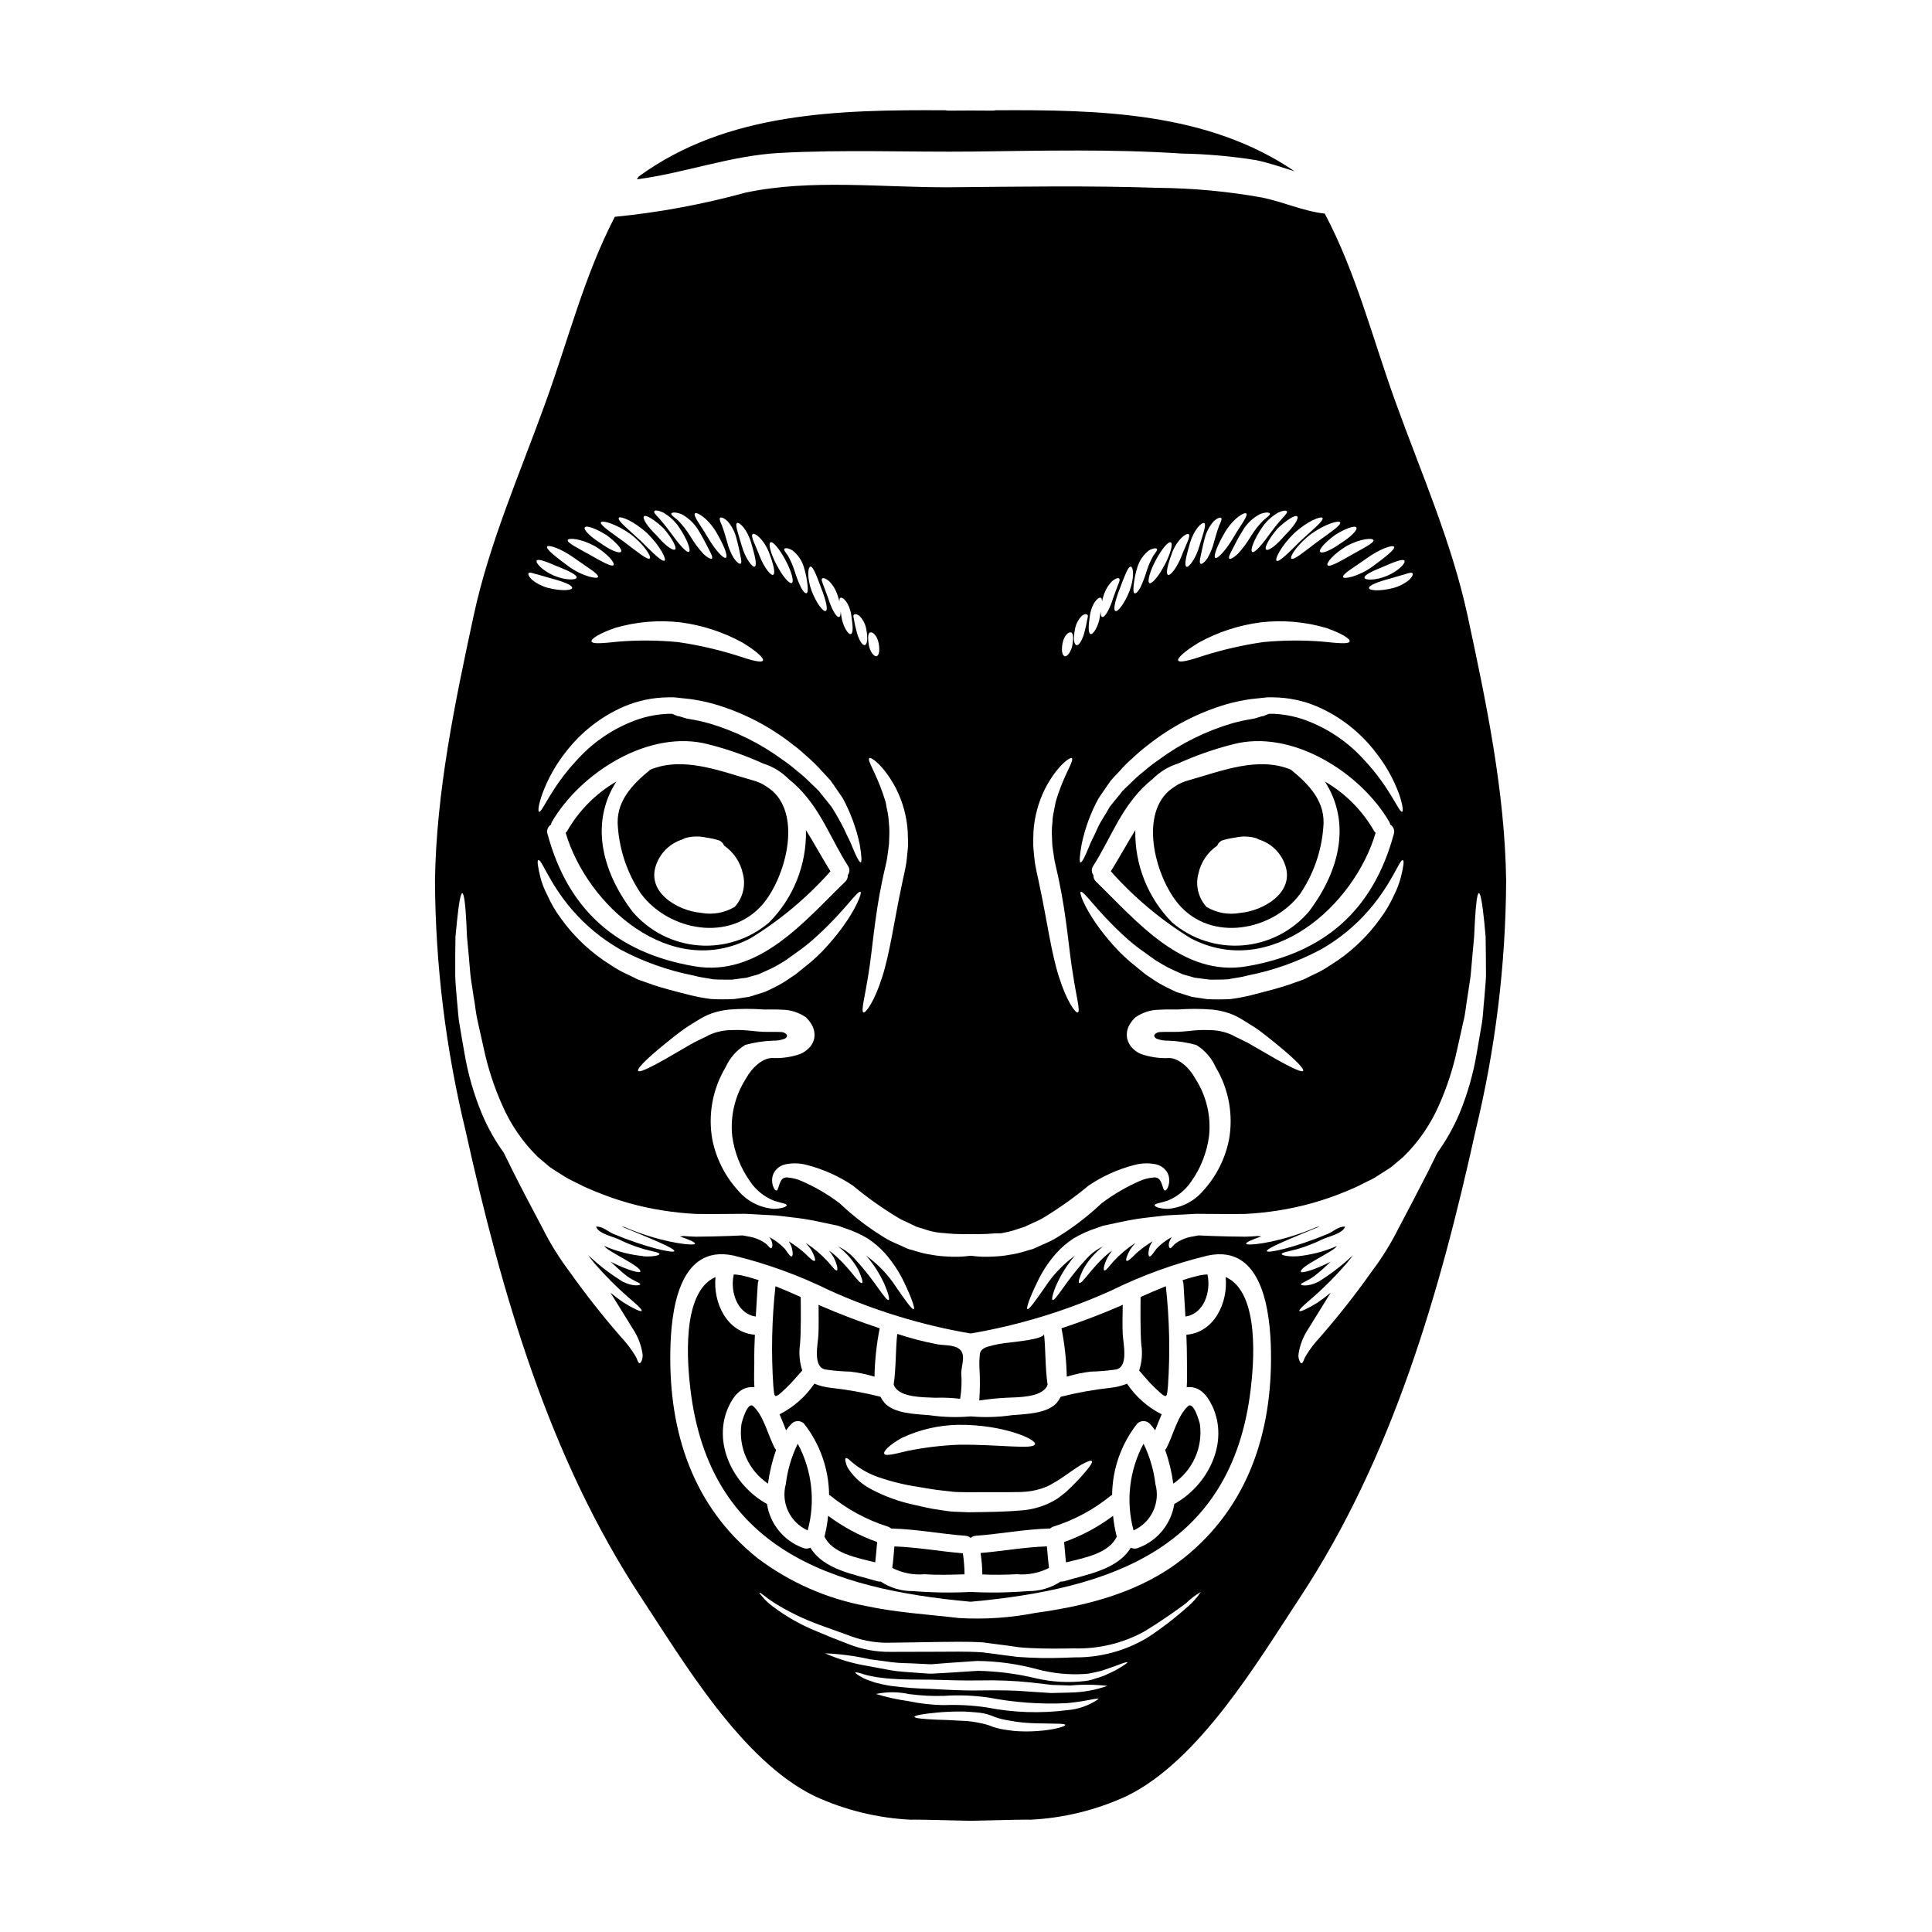 <?xml version="1.0" encoding="UTF-8"?>
<!-- Uploaded to: ICON Repo, www.iconrepo.com, Generator: ICON Repo Mixer Tools -->
<svg fill="#000000" width="800px" height="800px" version="1.1" viewBox="144 144 512 512" xmlns="http://www.w3.org/2000/svg">
 <g>
  <path d="m433.14 507.49c2.215-0.051 4.422-0.238 6.613-0.562 3.387-0.691 1.914-6.832 1.785-9.309-0.125-2.477-0.031-5.266 0-7.836-0.188 0.094-0.395 0.156-0.531 0.25-5.297 2.285-10.469 4.258-15.703 5.984v-0.004c0.836 4.227 1.309 8.516 1.41 12.82 2.098-0.648 4.246-1.098 6.426-1.344z"/>
  <path d="m448.88 510.62c0.789 0.816 1.633 1.598 2.477 2.383 2.008 1.785 1.883 1.004 2.164-1.66v-0.004c0.598-8.824 0.406-17.688-0.562-26.48-2.258 0.91-4.516 1.879-6.691 2.852-0.031 2.445-0.094 9.121 0.184 12.594h0.004c0.355 2.309 0.164 4.672-0.566 6.894 0.988 1.133 1.961 2.297 2.992 3.422z"/>
  <path d="m410.62 514.42c2.977-0.156 8.992 0 10.781-2.918 0.086-0.191 0.16-0.391 0.219-0.594-0.66-4.453-0.473-8.902-0.941-13.383 0 1.41-8.09 2.098-9.027 2.254v0.004c-1.996 0.176-3.977 0.543-5.902 1.098-1.25 0.395-1.816 0.973-2.035 1.723-0.16 1.238-0.215 2.484-0.156 3.727 0.176 2.938 0.164 5.879-0.035 8.809 2.356-0.355 4.723-0.598 7.098-0.719z"/>
  <path d="m391.87 514.42c2.195-0.078 4.398 0.016 6.582 0.281 0.375-2.301 0.469-4.637 0.281-6.957 0.152-2.289 1.348-5.047-0.719-6.394-1.633-1.066-4.203-0.75-6.051-1.18-3.445-0.68-6.848-1.57-10.188-2.668-0.473 4.481-0.285 8.961-0.941 13.414h0.004c0.07 0.203 0.152 0.402 0.25 0.594 1.75 2.91 7.769 2.754 10.781 2.91z"/>
  <path d="m362.71 506.93c2.18 0.324 4.379 0.516 6.582 0.562 2.191 0.25 4.352 0.699 6.461 1.344 0.074-4.305 0.535-8.594 1.375-12.82-5.203-1.723-10.406-3.695-15.699-5.984-0.156-0.094-0.348-0.156-0.504-0.25 0.031 2.57 0.062 5.387-0.031 7.836-0.094 2.449-1.598 8.617 1.816 9.312z"/>
  <path d="m452.77 528.21c1.027 2.906 1.75 5.91 2.16 8.965 2.527-1.711 4.527-4.09 5.773-6.879 1.246-2.785 1.691-5.863 1.281-8.887-0.219-0.969-1.691-6.047-3.148-4.762-2.754 2.477-3.984 7.805-5.676 11.062-0.094 0.191-0.227 0.363-0.391 0.5z"/>
  <path d="m495.11 351.12c6.738 10.434 4.356 23.098-4.231 34.445-4.422 5.199-10.73 8.426-17.535 8.965-6.801 0.543-13.543-1.645-18.73-6.082-6.422-6.492-9.938-15.316-9.746-24.449-2.098 3.387-4.106 7.055-6.488 10.91h0.004c6.148 6.914 13.277 12.891 21.156 17.738 21.156 11.09 43.297-8.559 49.02-27.945-0.148-0.133-0.277-0.277-0.395-0.441-3.109-5.461-7.613-9.996-13.055-13.141z"/>
  <path d="m313.95 380.96c7.363 9.719 23.508 12.852 32.219 2.633 5.828-6.894 10.371-22.91 2.57-29.961-0.668-0.547-1.371-1.051-2.102-1.508-0.938-0.562-1.949-0.992-3.004-1.285-8.965-2.539-18.5-6.453-27.27-2.887-4.824 3.938-9.402 8.59-8.59 15.547v0.004c0.512 6.254 2.641 12.27 6.176 17.457zm4.012-7.988v-0.004c1.16-3.094 3.68-5.488 6.832-6.488 0.219-0.09 0.438-0.246 0.688-0.344 1.867-0.551 3.844-0.605 5.734-0.156 1.086 0.137 2.156 0.367 3.203 0.688 0.68 0.223 1.219 0.742 1.473 1.414 2.551 1.766 4.336 4.441 4.981 7.477 0.805 3.102-0.008 6.402-2.16 8.773-2.699 1.598-5.887 2.16-8.965 1.574-6.082-0.527-14.672-5.414-11.785-12.938z"/>
  <path d="m311.6 385.57c-8.59-11.348-10.969-24.008-4.262-34.445h-0.004c-5.426 3.152-9.926 7.684-13.039 13.129-0.109 0.168-0.242 0.316-0.395 0.441 5.766 19.402 27.895 39.051 49.02 27.945 7.887-4.84 15.016-10.816 21.156-17.738-2.387-3.856-4.356-7.527-6.492-10.91h0.004c0.207 9.137-3.309 17.965-9.746 24.449-5.184 4.441-11.918 6.633-18.719 6.094-6.801-0.539-13.109-3.766-17.523-8.965z"/>
  <path d="m350.59 518.81c0.656 1.473 1.219 2.945 1.723 4.231 0.434-0.613 0.918-1.188 1.441-1.727 0.434-0.445 1.031-0.703 1.656-0.707 0.621-0.008 1.223 0.238 1.668 0.676 4.242 5.402 6.578 12.059 6.641 18.93 0.113 0.027 0.219 0.07 0.316 0.125 4.477 3.652 9.602 6.426 15.105 8.18 0.387 0.105 0.738 0.301 1.035 0.566 6.613 0.125 13.098 1.441 19.711 1.91 0.5 0.043 0.973 0.242 1.352 0.566 0.375-0.332 0.848-0.531 1.348-0.566 6.582-0.469 13.07-1.781 19.715-1.91 0.277-0.273 0.625-0.469 1.004-0.566 5.508-1.746 10.633-4.523 15.105-8.18 0.102-0.047 0.203-0.09 0.312-0.125 0.062-6.871 2.398-13.527 6.644-18.93 0.449-0.441 1.055-0.688 1.684-0.68 0.633 0.004 1.23 0.262 1.672 0.711 0.504 0.547 0.973 1.125 1.41 1.727 0.5-1.285 1.066-2.754 1.723-4.231-3.711-1.871-6.875-4.668-9.184-8.121-1.41 0.578-2.902 0.945-4.418 1.098-4.426 0.488-8.812 1.277-13.133 2.363-0.293 0.555-0.641 1.082-1.035 1.574-2.57 2.949-8.367 3.012-11.941 3.32-3.609 0.527-7.269 0.633-10.906 0.316-3.644 0.316-7.316 0.211-10.938-0.316-3.574-0.312-9.371-0.375-11.941-3.32-0.398-0.492-0.742-1.02-1.035-1.574-4.32-1.086-8.707-1.875-13.137-2.363-1.508-0.152-2.984-0.52-4.383-1.098-2.332 3.445-5.504 6.242-9.215 8.121zm32.438 6.234c4.664-2.184 9.738-3.359 14.891-3.449 11.941-0.125 20.777 3.856 20.371 5.117-0.395 1.535-9.402 0.031-20.219 0.156-4.551 0.184-9.078 0.73-13.539 1.629-3.508 0.848-5.902 1.473-6.203 0.75-0.285-0.598 1.344-2.356 4.699-4.203zm-14.887 5.391c0.156-0.094 0.438 0.031 0.848 0.344 0.488 0.465 1 0.906 1.535 1.316 1.883 1.445 3.992 2.578 6.238 3.356 3.453 1.195 7.012 2.066 10.625 2.602 2.008 0.312 4.387 0.789 6.488 0.973 1.18 0.094 2.387 0.312 3.543 0.375 1.098 0 2.227 0.031 3.387 0.062 4.766-0.062 9.719 0.031 13.777-0.062l-0.004-0.004c1.797-0.043 3.582-0.336 5.297-0.875 0.738-0.242 1.457-0.523 2.16-0.848 0.789-0.438 1.535-0.879 2.223-1.281 2.481-1.598 4.609-3.227 6.238-4.199 1.66-0.91 2.633-1.285 2.856-0.973 0.219 0.316-0.348 1.18-1.504 2.57-1.699 2.039-3.539 3.953-5.508 5.734-0.656 0.5-1.348 1.035-2.039 1.574-0.898 0.574-1.84 1.078-2.82 1.504-2.09 0.902-4.312 1.465-6.582 1.66-4.516 0.395-9.027 0.441-14.199 0.504-1.316-0.062-2.633-0.094-3.938-0.156-1.305-0.062-2.414-0.285-3.574-0.438-2.57-0.348-4.606-0.848-6.801-1.352-3.891-0.812-7.656-2.152-11.184-3.988-2.512-1.238-4.66-3.098-6.246-5.402-0.438-0.629-0.738-1.344-0.879-2.098-0.125-0.492-0.094-0.805 0.062-0.898z"/>
  <path d="m401.96 184.16c18.367-0.219 36.824-0.688 55.195 0.531 6.562 0.121 13.105 0.695 19.586 1.723 3.512 0.719 6.926 1.914 10.344 2.981-23.07-15.719-51.785-16.332-79.219-16.172-0.266 0.062-0.539 0.094-0.816 0.094-1.945 0-3.891-0.031-5.828-0.031-1.941 0-3.938 0.031-5.828 0.031-0.285 0-0.57-0.031-0.848-0.094-28.242-0.156-57.828 0.438-81.27 17.551-0.156 0.25-0.316 0.5-0.504 0.75 12.695-1.66 24.887-6.297 37.785-6.992 17.105-0.934 34.281-0.184 51.402-0.371z"/>
  <path d="m458.15 492.89c4.891-0.656 6.863-6.613 5.832-11.16-0.629 0.062-1.18 0.094-1.883 0.219l0.004 0.004c-1.598 0.359-3.172 0.801-4.723 1.32 0.133 0.297 0.219 0.613 0.25 0.938 0.18 2.879 0.367 5.797 0.52 8.68z"/>
  <path d="m488.5 380.96c3.531-5.188 5.656-11.203 6.172-17.457 0.816-6.957-3.727-11.594-8.59-15.547-8.742-3.57-18.301 0.348-27.266 2.887v-0.004c-1.055 0.297-2.066 0.727-3.008 1.285-0.73 0.457-1.434 0.961-2.098 1.508-7.805 7.051-3.258 23.066 2.602 29.961 8.676 10.219 24.852 7.086 32.188-2.633zm-26.926-5.387v-0.004c0.648-3.043 2.445-5.723 5.016-7.477 0.238-0.668 0.77-1.191 1.441-1.414 1.047-0.316 2.113-0.547 3.195-0.688 1.895-0.449 3.871-0.395 5.738 0.156 0.25 0.094 0.473 0.25 0.688 0.344 3.16 0.988 5.684 3.387 6.832 6.488 2.887 7.523-5.703 12.41-11.785 12.945-3.078 0.586-6.266 0.023-8.961-1.574-2.156-2.371-2.973-5.676-2.164-8.781z"/>
  <path d="m343.6 516.64c-1.441-1.281-2.918 3.793-3.106 4.762v0.004c-0.422 3.019 0.012 6.102 1.254 8.887 1.242 2.789 3.242 5.172 5.769 6.879 0.414-3.055 1.141-6.059 2.164-8.965-0.164-0.137-0.297-0.309-0.395-0.5-1.707-3.258-2.926-8.59-5.688-11.066z"/>
  <path d="m344.29 492.89c0.156-2.883 0.348-5.797 0.531-8.684v0.004c0.031-0.324 0.117-0.641 0.25-0.938-1.551-0.52-3.125-0.961-4.723-1.32-0.66-0.125-1.254-0.156-1.883-0.219-1.051 4.543 0.918 10.496 5.824 11.156z"/>
  <path d="m352.25 537.3c-1.348 4.961 1.109 10.164 5.797 12.27 2.098-7.711 1.152-15.934-2.633-22.973-1.648 3.363-2.719 6.984-3.164 10.703z"/>
  <path d="m351.09 513c0.848-0.789 1.691-1.574 2.477-2.383 1.035-1.125 2.008-2.285 3.039-3.418v0.004c-0.723-2.223-0.93-4.582-0.598-6.894 0.316-3.481 0.219-10.156 0.188-12.594-2.164-0.973-4.453-1.941-6.691-2.852h0.004c-0.969 8.793-1.16 17.656-0.566 26.48 0.281 2.66 0.141 3.445 2.148 1.656z"/>
  <path d="m468.81 482.42c0.688 6.922-3.102 14.73-10.406 15.293 0.094 2.481 0.156 4.957 0.156 7.43-0.031 1.598 0.125 4.074-0.062 6.488 3.352-0.395 5.391 2.07 6.769 4.984 4.578 9.688-1.18 21.062-10.059 25.949h-0.004c-0.41 2.609-1.508 5.062-3.184 7.106-1.676 2.047-3.863 3.606-6.344 4.523-0.641 0.289-1.375 0.277-2.004-0.031-3.543 5.828-11.566 7.051-17.738 8.898-0.273 0.082-0.562 0.105-0.848 0.062-2.555 1.688-5.559 2.574-8.617 2.539-5.07 0.406-10.156 0.477-15.234 0.223-5.086 0.258-10.188 0.184-15.266-0.223-3.051 0.035-6.043-0.848-8.586-2.539-0.285 0.043-0.574 0.023-0.848-0.062-6.176-1.852-14.23-3.07-17.77-8.898-0.633 0.309-1.367 0.32-2.008 0.031-2.481-0.914-4.668-2.473-6.34-4.519-1.672-2.043-2.766-4.5-3.164-7.109-8.898-4.887-14.664-16.262-10.094-25.949 1.383-2.914 3.449-5.359 6.769-4.984-0.184-2.414-0.031-4.887-0.031-6.488-0.031-2.477 0.031-4.953 0.156-7.43-7.332-0.562-11.129-8.367-10.434-15.293-9.25 4.074-7.398 23.473-6.648 29.773 5.047 42.219 37.082 52.906 74.254 56.285 37.141-3.387 69.172-14.074 74.219-56.285 0.758-6.312 2.609-25.699-6.637-29.773z"/>
  <path d="m444.4 549.57c4.707-2.094 7.172-7.316 5.797-12.285-0.445-3.715-1.508-7.328-3.148-10.688-3.777 7.039-4.727 15.258-2.648 22.973z"/>
  <path d="m426 552.66c0.188 1.781 0.285 3.602 0.504 5.387 4.793-1.18 11.438-2.363 13.477-6.894-0.031-0.062-0.094-0.125-0.094-0.184-0.43-1.73-0.734-3.492-0.91-5.266-3.945 2.965-8.324 5.309-12.977 6.957z"/>
  <path d="m404.33 561.24c3.027 0.133 6.062 0.113 9.09-0.059 2.961 0.262 5.938-0.312 8.586-1.668-0.25-1.879-0.395-3.789-0.562-5.703-5.902 0.188-11.691 1.254-17.582 1.754v0.004c0.297 1.875 0.453 3.769 0.469 5.672z"/>
  <path d="m362.56 550.96c0 0.059-0.062 0.121-0.094 0.184 2.039 4.516 8.684 5.707 13.48 6.894 0.215-1.785 0.344-3.606 0.5-5.387-4.656-1.652-9.035-4-12.988-6.957-0.168 1.773-0.469 3.535-0.898 5.266z"/>
  <path d="m532.94 307.24c-4.199-19.523-12.285-37.828-19.055-56.539-6.144-16.988-10.438-34.285-18.805-50.086-5.859-0.688-10.812-3.07-16.613-4.262v-0.004c-9.055-1.621-18.227-2.481-27.426-2.566-18.43-0.629-36.828-0.316-55.258-0.156-17.645 0.125-36.918-2.289-54.285 1.441-11.32 3.106-22.883 5.246-34.57 6.391-8.086 15.578-12.316 32.566-18.367 49.238-6.738 18.711-14.859 37-19.059 56.539-4.953 23.008-9.871 46.516-10.234 70.148l0.004 0.004c0.117 22.348 2.844 44.602 8.121 66.316 9.527 42.969 22.066 86.539 46.48 123.59 11.316 17.176 26.703 43.254 45.918 52.656 8.098 3.75 16.848 5.891 25.762 6.301 0.125 0 0.285-0.031 0.441-0.031 5.047 0.031 10.125 0.215 15.23 0.312 5.078-0.094 10.188-0.281 15.23-0.312 0.152 0 0.281 0.031 0.438 0.031 8.906-0.414 17.645-2.555 25.734-6.301 19.211-9.402 34.602-35.48 45.918-52.656 24.402-37.047 37-80.613 46.48-123.59 5.277-21.715 8-43.969 8.117-66.316-0.332-23.633-5.25-47.141-10.203-70.148zm-14.605-11.312c0.219 0.312-0.094 1.004-0.969 1.82-1.242 0.98-2.672 1.695-4.203 2.098-3.445 0.879-6.234 0.688-6.359 0.031-0.188-0.75 2.539-1.754 5.672-2.57 1.477-0.438 2.82-0.848 3.856-1.125 1.035-0.348 1.816-0.566 2.004-0.254zm-67.855 123.33c1.004 0.387 2.074 0.566 3.148 0.531 2.492 0.086 4.965 0.465 7.367 1.129 2.258 1.371 4.047 3.391 5.133 5.797l0.094 0.188v0.004c3.418 5.734 4.656 12.516 3.481 19.09-1.016 5.117-3.426 9.855-6.961 13.691-2.356 2.719-5.691 4.398-9.277 4.672-2.363-0.031-3.449-0.625-3.481-0.941 0-0.438 1.352-0.594 3.32-1.18h0.004c2.598-1.031 4.828-2.824 6.394-5.141 2.512-3.551 4.125-7.656 4.699-11.969 0.578-5.305-0.672-10.645-3.543-15.141l-0.125-0.215c-1.535-2.789-4.574-5.738-7.555-5.359l0.004-0.004c-2.293 0.039-4.574-0.324-6.738-1.066-0.121-0.043-0.234-0.098-0.344-0.152l-0.316-0.156-0.062-0.031-0.312-0.188c-0.125-0.094-0.156-0.094-0.348-0.219-0.219-0.188-0.441-0.344-0.656-0.531l0.004-0.008c-0.891-0.785-1.5-1.844-1.727-3.008-0.184-1.141 0.016-2.309 0.562-3.324 0.375-0.691 0.848-1.328 1.41-1.879l0.094-0.125 0.125-0.094c1.863-1.316 4.086-2.027 6.367-2.039 1.816-0.125 3.481-0.031 4.887-0.062 3.059-0.223 6.129-0.215 9.184 0.031 1.547 0.164 3.074 0.5 4.547 1.004 1.355 0.5 2.644 1.152 3.852 1.945 1.066 0.656 2.07 1.281 3.039 1.91 0.969 0.625 1.883 1.383 2.754 2.039 6.738 5.297 10.234 8.684 9.84 9.34-0.395 0.656-5.016-1.785-12.004-5.902-0.879-0.5-1.785-1.035-2.727-1.574-1.035-0.504-2.102-1.035-3.227-1.574v-0.004c-0.977-0.555-2.019-0.977-3.106-1.258-1.125-0.301-2.281-0.469-3.445-0.496-1.328-0.059-2.656-0.039-3.984 0.062-1.41 0.094-2.723 0.312-4.543 0.395-1.66 0.062-3.352-0.031-4.984 0.062-0.941 0.059-2.191 0.965-0.844 1.75zm36.293-14.73c-3.668 1.348-7.117 2.129-10.938 3.148-1.93 0.484-3.887 0.852-5.859 1.102-2.035 0.105-4.078 0.105-6.113 0-0.879-0.125-1.754-0.285-2.633-0.395l-1.32-0.188-1.41-0.438c-0.941-0.285-1.883-0.598-2.789-0.879-0.848-0.395-1.66-0.789-2.445-1.18h0.004c-1.547-0.754-3.023-1.633-4.422-2.633l-1.094-0.719-0.91-0.719c-0.594-0.469-1.18-0.941-1.723-1.41v-0.004c-2.219-1.738-4.277-3.676-6.152-5.781-6.926-7.769-9.055-13.82-8.59-14.07 0.789-0.469 4.106 4.856 11.191 11.379 1.922 1.812 3.988 3.469 6.176 4.949 0.594 0.438 1.18 0.879 1.82 1.316l0.941 0.656 0.875 0.504h-0.004c1.273 0.797 2.606 1.5 3.984 2.098 0.688 0.316 1.379 0.629 2.098 0.941 0.688 0.188 1.414 0.395 2.102 0.598l1.066 0.312 1.316 0.156c0.879 0.125 1.754 0.25 2.664 0.348 1.379-0.031 3.148 0.031 4.824-0.094 1.691-0.348 3.352-0.473 5.203-1.004 6.773-1.324 13.312-3.648 19.402-6.898 4.867-2.754 9.219-6.336 12.859-10.586 6.176-7.18 8.055-13.48 8.898-13.07 0.348 0.125 0.156 1.691-0.531 4.422v-0.004c-0.43 1.695-1.051 3.336-1.852 4.887-0.969 2.148-2.168 4.188-3.574 6.082-3.551 4.996-8.07 9.227-13.285 12.441-1.461 1.004-3.012 1.867-4.637 2.57-0.816 0.395-1.633 0.816-2.477 1.223-0.879 0.309-1.758 0.625-2.664 0.938zm-17.617-73.938c2.062-0.574 4.156-1.012 6.273-1.316 0.973-0.09 1.945-0.215 2.918-0.312l1.441-0.156c0.789-0.031 1.129 0 1.691 0h-0.004c4 0.043 7.949 0.875 11.629 2.445 6.043 2.633 11.32 6.754 15.352 11.973 2.699 3.387 4.836 7.188 6.332 11.254 1 2.914 1.094 4.512 0.816 4.637-0.848 0.348-3.012-6.144-10-13.633l-0.004-0.004c-3.949-4.414-8.844-7.875-14.324-10.125-3.109-1.305-6.43-2.047-9.801-2.191h-1.18l-1.441 0.594c-0.941 0.094-1.914 0.625-2.918 0.75l0.004 0.004c-1.828 0.289-3.637 0.684-5.422 1.18-6.988 2.062-13.566 5.328-19.43 9.652-1.367 0.945-2.68 1.961-3.938 3.043-1.223 0.957-2.383 1.996-3.477 3.102-0.535 0.504-1.066 1.035-1.602 1.535l-0.375 0.395s-0.094 0.094-0.125 0.094l-0.156 0.156-0.656 0.879c-0.941 1.094-1.82 2.191-2.633 3.227-1.18 2.16-2.508 3.918-3.32 5.828-0.816 1.914-1.723 3.418-2.223 4.824-1.098 2.695-1.852 4.199-2.227 4.106-0.379-0.094-0.246-1.754 0.285-4.723h-0.008c0.887-4.297 2.41-8.438 4.519-12.285 0.75-1.094 1.535-2.223 2.363-3.445l0.625-0.879 0.156-0.25c0.09-0.129 0.195-0.246 0.312-0.348l0.375-0.438c0.531-0.566 1.066-1.129 1.629-1.723 1.094-1.266 2.277-2.449 3.543-3.543 1.273-1.211 2.613-2.352 4.012-3.418 6.223-4.953 13.352-8.652 20.984-10.887zm-12.91-11.531c-0.348-0.598 1.66-2.481 5.453-4.766 5.09-2.801 10.664-4.621 16.426-5.363 5.812-0.672 11.703-0.168 17.316 1.477 4.137 1.441 6.394 2.883 6.238 3.57-0.188 0.754-2.945 0.504-7.117 0.062h0.004c-5.269-0.422-10.566-0.379-15.828 0.125-5.277 0.766-10.484 1.953-15.574 3.543-3.91 1.32-6.543 1.992-6.918 1.352zm57.137 45.945c-5.453 20.184-18.398 31.562-38.965 35.074-17.02 2.914-29.145-11.941-39.93-22.41l-0.004-0.004c-0.492-0.441-0.758-1.09-0.719-1.754-0.543-0.707-0.566-1.68-0.062-2.414 4.609-7.238 6.926-14.355 13.039-20.621 0.848-0.859 1.746-1.668 2.695-2.414 1.902-1.91 4.234-3.328 6.801-4.137 4.641-2.102 9.453-3.789 14.387-5.047 15.797-4.231 34.066 7.586 41.594 20.594 0.098 0.207 0.172 0.43 0.215 0.656 0.844 0.512 1.234 1.531 0.949 2.477zm2.82-72.398c0.316 0.594-1.352 2.57-4.578 3.981-3.102 1.285-5.902 1.223-6.019 0.531-0.121-0.75 2.195-1.816 4.988-2.945 2.664-1.16 5.234-2.227 5.613-1.566zm-2.754-3.699c0.395 0.625-2.477 2.856-5.859 5.328-3.668 2.602-7.523 3.32-7.648 2.695-0.219-0.816 2.664-2.418 6.144-4.891 3.633-2.644 7.019-3.731 7.359-3.133zm-5.484-1.785c0.312 0.719-2.695 2.164-5.738 3.891-3.195 1.848-5.902 3.352-6.391 2.785-0.488-0.566 1.629-3.07 5.078-5.117 3.695-2 6.797-2.156 7.051-1.562zm-4.516-3.32c0.395 0.625-1.473 2.508-4.199 4.199-2.508 1.82-4.922 2.82-5.391 2.258-0.473-0.562 1.32-2.57 3.984-4.516 2.719-1.695 5.227-2.574 5.606-1.945zm-4.293-1.379c0.395 0.688-2.754 2.785-6.144 5.234-3.449 2.602-6.172 4.887-6.801 4.383-0.5-0.438 1.508-3.695 5.234-6.519 3.856-2.758 7.352-3.668 7.711-3.102zm-4.691-1.164c0.5 0.625-2.57 3.102-5.738 6.019-3.148 3.148-5.766 5.797-6.422 5.328-0.531-0.395 1.18-3.891 4.609-7.242 3.652-3.356 7.133-4.629 7.551-4.106zm-6.691-0.395c0.535 0.531-1 2.816-3.387 5.141-2.066 2.445-4.199 4.074-4.824 3.664s0.688-2.883 2.949-5.547c2.414-2.328 4.766-3.781 5.266-3.269zm-5.016-1.035c1.254-0.562 2.102-0.625 2.289-0.316 0.188 0.312-0.395 0.973-1.254 1.883-0.789 0.879-1.852 2.129-2.977 3.668-2.195 3.07-4.328 5.641-4.984 5.203-0.566-0.395 0.469-3.418 2.852-6.801h0.004c1.086-1.488 2.473-2.734 4.074-3.648zm-4.793 0.395c1.473-0.562 2.445-0.438 2.57-0.152 0.188 0.375-0.688 0.938-1.754 1.848v-0.004c-1.223 1.246-2.305 2.625-3.227 4.109-0.996 1.688-2.16 3.273-3.481 4.723-1.18 1.098-2.07 1.535-2.316 1.281-0.25-0.312 0.156-1.156 0.816-2.414 0.656-1.254 1.535-3.07 2.789-5.047v0.004c1.086-1.859 2.684-3.371 4.606-4.348zm-3.699-0.152c0.598 0.531-1.574 3.227-3.352 6.297-1.969 3.387-4.293 5.902-4.856 5.457-0.562-0.449 0.562-3.352 2.602-6.832 2.316-3.797 5.137-5.332 5.606-4.926zm-6.644 1.18c0.285 0.25-0.062 1.035-0.562 2.102-0.348 0.941-0.816 2.383-1.285 4.106-0.383 1.609-1.004 3.148-1.848 4.574-0.789 1.098-1.508 1.574-1.785 1.352-0.281-0.223-0.188-1.004 0.062-2.102s0.531-2.695 1.031-4.512v-0.004c0.414-1.703 1.23-3.285 2.387-4.606 0.969-0.871 1.723-1.125 2.004-0.902zm-4.512 1.383c0.719 0.312-0.395 3.148-1.254 6.078-0.941 3.352-2.887 5.859-3.449 5.457-0.656-0.441 0-2.918 0.941-6.238 1.102-3.691 3.168-5.621 3.766-5.293zm-4.109 2.914c0.66 0.441-0.816 3.012-1.848 5.734-1.18 3.106-3.043 5.457-3.637 5.047-0.656-0.395 0-2.883 1.18-6.078 1.488-3.539 3.746-5.047 4.309-4.699zm-4.723 2.195c0.656 0.344-0.094 3.039-1.66 6.016-1.566 2.977-3.387 5.117-4.012 4.766-0.625-0.352 0.094-3.043 1.66-6.019 1.57-2.977 3.348-5.102 4.008-4.758zm-9.84 11.344 0.004-0.004c0.16-1.617 0.484-3.211 0.973-4.762 0.531-1.742 1.582-3.281 3.004-4.418 1.16-0.688 1.969-0.688 2.16-0.441 0.25 0.316-0.375 0.973-1 1.914l0.004-0.004c-0.68 1.219-1.234 2.5-1.664 3.828-0.453 1.512-1.012 2.992-1.668 4.426-0.629 1.16-1.223 1.754-1.574 1.602-0.352-0.152-0.34-0.941-0.242-2.137zm-0.719-4.922c0.656 0.188 0.938 2.945-0.395 6.488-1.32 3.32-3.102 5.582-3.731 5.266-0.688-0.316 0.031-3.07 1.254-6.176 1.141-2.938 2.109-5.762 2.863-5.57zm-10.848 12.758c0.535-3.227 2.195-4.723 2.82-4.516 0.285 0.094 0.348 0.473 0.348 1.035 0.117-0.598 0.273-1.184 0.469-1.758 0.453-1.406 1.238-2.688 2.289-3.731 0.848-0.688 1.539-0.879 1.785-0.656 0.316 0.25 0.031 0.941-0.344 1.852s-0.789 2.102-1.254 3.387c-0.879 2.82-2.191 5.234-2.914 4.953-0.25-0.094-0.395-0.656-0.395-1.473-0.062 0.469-0.125 0.91-0.188 1.379-0.395 2.754-1.91 4.984-2.539 4.609-0.629-0.379-0.492-2.348-0.086-5.078zm-3.938 3.481 0.004-0.004c0.273-1.16 0.848-2.231 1.66-3.106 0.719-0.625 1.281-0.594 1.535-0.395 0.348 0.25 0.062 0.879-0.062 1.574-0.137 0.879-0.324 1.75-0.562 2.602-0.469 2.191-1.574 4.199-2.285 3.887-0.715-0.316-0.805-2.078-0.273-4.555zm-3.348 4.047c0.438-2.102 1.598-3.039 2.254-2.856 0.719 0.25 0.598 1.945 0.348 3.387-0.316 1.785-1.473 3.227-2.102 2.887-0.68-0.316-0.805-1.633-0.5-3.418zm-7.711 49.988c0.258-3.992 1.312-7.894 3.102-11.473 3.148-6.047 6.648-8.43 7.055-8.055 0.688 0.531-1.66 3.789-3.606 9.496-0.215 0.688-0.469 1.441-0.688 2.223-0.156 0.789-0.316 1.629-0.469 2.477-0.215 0.875-0.332 1.77-0.348 2.668-0.113 0.945-0.176 1.898-0.188 2.852 0.031 0.973 0.062 1.969 0.125 2.977 0.062 1.008 0.25 2.008 0.395 3.043 0.246 2.066 0.973 4.512 1.41 6.828 2.07 9.781 2.602 18.434 3.668 24.605 0.879 6.019 2.066 9.969 1.281 10.234-0.594 0.219-2.945-2.977-4.953-9.371-2.039-6.203-3.195-15.105-5.172-24.289-0.469-2.477-1.098-4.578-1.348-7.086-0.125-1.25-0.285-2.477-0.316-3.664-0.027-1.191 0.027-2.363 0.059-3.461zm-31.02 104.65c0.625 0.188 1.219 0.395 1.852 0.566 1.109 0.41 2.258 0.711 3.422 0.91 0.297 0.023 0.59 0.062 0.879 0.121 0.789 0.094 1.602 0.094 2.477 0.219 1.664 0.156 3.512 0.156 5.422 0.156h0.656c1.945 0 3.762 0 5.422-0.156 0.879-0.125 1.691 0 2.477-0.094l0.004 0.004c0.285-0.098 0.578-0.16 0.879-0.191 1.16-0.223 2.301-0.535 3.414-0.934 0.625-0.188 1.219-0.395 1.852-0.598l1.441-0.688c1.098-0.531 2.254-0.973 3.32-1.598v-0.004c4.254-2.562 8.309-5.445 12.133-8.621 3.695-2.492 7.793-4.336 12.113-5.445 1.852-0.504 3.793-0.566 5.676-0.191 0.953 0.199 1.82 0.691 2.477 1.41 0.559 0.586 0.922 1.332 1.035 2.133 0.145 0.914 0.023 1.848-0.348 2.691-0.285 0.504-0.5 0.754-0.719 0.723-0.504 0.031-0.531-1.414-1.285-2.664l-0.004 0.004c-0.359-0.609-1.062-0.922-1.754-0.789-1.301 0.105-2.57 0.434-3.758 0.973-3.551 1.555-6.906 3.523-10 5.859-3.801 3.598-7.984 6.766-12.477 9.449-1.25 0.723-2.629 1.254-3.918 1.852l-0.973 0.441-0.469 0.215-0.25 0.094-0.316 0.125-0.121 0.031c-0.629 0.156-1.254 0.348-1.852 0.535h0.004c-1.262 0.391-2.551 0.684-3.859 0.879-1.312 0.254-2.641 0.41-3.977 0.469-2.164 0.16-4.34 0.098-6.488-0.191-2.152 0.289-4.328 0.352-6.492 0.191-1.344-0.059-2.688-0.215-4.008-0.469-1.305-0.195-2.594-0.488-3.856-0.879-0.598-0.188-1.223-0.395-1.852-0.535l-0.125-0.031-0.316-0.125-0.246-0.094-0.473-0.215-0.973-0.441c-1.281-0.594-2.664-1.125-3.918-1.852h0.004c-4.492-2.684-8.676-5.852-12.473-9.449-3.086-2.348-6.441-4.316-10-5.859-1.184-0.535-2.449-0.863-3.746-0.973-0.691-0.133-1.395 0.18-1.754 0.789-0.719 1.25-0.789 2.664-1.25 2.664-0.219 0.031-0.473-0.219-0.723-0.723l-0.004-0.004c-0.383-0.84-0.516-1.777-0.375-2.691 0.125-0.797 0.484-1.539 1.035-2.133 0.664-0.727 1.543-1.219 2.508-1.41 1.871-0.375 3.801-0.312 5.641 0.191 4.332 1.117 8.445 2.961 12.164 5.449 3.805 3.168 7.848 6.039 12.094 8.59 1.066 0.656 2.227 1.066 3.32 1.629zm-35.73-51.586c-1.629-0.094-3.32 0-4.953-0.062-1.852-0.094-3.148-0.312-4.578-0.395h0.004c-1.324-0.102-2.656-0.121-3.981-0.062-1.164 0.027-2.324 0.195-3.449 0.496-1.086 0.281-2.129 0.703-3.102 1.258-1.129 0.531-2.195 1.062-3.199 1.574-1.004 0.512-1.879 1.066-2.754 1.574-6.992 4.137-11.633 6.613-12.004 5.902-0.375-0.707 3.102-4.043 9.84-9.34 0.879-0.656 1.785-1.379 2.754-2.039 0.969-0.66 1.969-1.25 3.039-1.91v0.004c1.207-0.793 2.5-1.445 3.856-1.945 1.48-0.508 3.016-0.844 4.574-1.004 3.047-0.246 6.106-0.254 9.156-0.031 1.41 0.031 3.07-0.062 4.887 0.062 2.289 0.012 4.519 0.727 6.394 2.039l0.094 0.094 0.094 0.125c0.562 0.551 1.039 1.184 1.41 1.879 0.547 1.016 0.754 2.18 0.598 3.32-0.227 1.176-0.848 2.238-1.758 3.012-0.219 0.188-0.441 0.344-0.66 0.531-0.184 0.125-0.215 0.125-0.344 0.219l-0.316 0.188-0.375 0.188 0.004 0.008c-0.113 0.059-0.227 0.109-0.348 0.152-2.164 0.742-4.445 1.105-6.738 1.066-2.977-0.395-6.019 2.57-7.555 5.359l-0.125 0.215 0.004 0.004c-2.856 4.504-4.106 9.84-3.543 15.141 0.594 4.309 2.215 8.414 4.723 11.969 1.57 2.328 3.809 4.121 6.422 5.141 1.945 0.598 3.289 0.754 3.289 1.18-0.031 0.316-1.125 0.91-3.481 0.941h0.004c-3.574-0.285-6.894-1.961-9.246-4.672-3.547-3.832-5.965-8.57-6.988-13.691-1.176-6.574 0.059-13.352 3.477-19.09l0.094-0.188v-0.004c1.102-2.398 2.891-4.418 5.141-5.797 2.398-0.66 4.863-1.039 7.352-1.125 1.074 0.035 2.144-0.145 3.148-0.531 1.332-0.785 0.082-1.691-0.859-1.754zm-41.781-86.254c3.68-1.57 7.633-2.398 11.633-2.445 0.594 0 0.906-0.031 1.719 0l1.445 0.156c0.941 0.094 1.914 0.219 2.914 0.312h-0.004c2.109 0.305 4.191 0.742 6.238 1.316 7.641 2.231 14.773 5.926 21 10.875 1.473 1.035 2.727 2.285 4.043 3.418 1.25 1.109 2.434 2.293 3.543 3.543 0.535 0.594 1.066 1.156 1.598 1.723l0.395 0.438c0.117 0.102 0.223 0.219 0.309 0.348l0.156 0.25 0.629 0.879c0.816 1.219 1.598 2.363 2.363 3.445 2.09 3.856 3.609 7.996 4.512 12.285 0.504 2.977 0.598 4.668 0.25 4.723-0.348 0.055-1.125-1.41-2.223-4.106-0.504-1.41-1.414-2.945-2.227-4.824-1.004-2-2.113-3.945-3.32-5.828-0.816-1.035-1.691-2.133-2.602-3.227l-0.688-0.879-0.156-0.156-0.09-0.094-0.395-0.395c-0.531-0.5-1.066-1.031-1.598-1.535h-0.004c-1.086-1.113-2.25-2.148-3.481-3.102-1.25-1.09-2.566-2.106-3.938-3.043-5.875-4.316-12.461-7.574-19.457-9.629-1.785-0.496-3.594-0.891-5.426-1.18-0.973-0.125-1.945-0.656-2.918-0.75l-1.441-0.594h-1.156l0.004-0.004c-3.375 0.148-6.699 0.891-9.812 2.195-5.481 2.246-10.375 5.707-14.324 10.121-6.992 7.477-9.152 13.98-9.996 13.633-0.285-0.125-0.188-1.723 0.848-4.637l-0.004 0.004c1.48-4.066 3.609-7.867 6.297-11.254 4.031-5.227 9.316-9.348 15.363-11.984zm-8.59-17.27c-0.152-0.688 2.102-2.129 6.238-3.57l0.004-0.004c5.613-1.645 11.504-2.144 17.316-1.477 5.769 0.746 11.352 2.566 16.453 5.363 3.762 2.285 5.766 4.168 5.422 4.766-0.395 0.656-3.012-0.031-6.926-1.352-5.09-1.59-10.301-2.777-15.578-3.543-5.262-0.504-10.559-0.547-15.828-0.125-4.152 0.441-6.91 0.695-7.098-0.062zm67.922 61.93c0.051 0.66-0.203 1.309-0.688 1.754-10.812 10.469-22.91 25.324-39.961 22.41-20.531-3.512-33.504-14.891-38.926-35.074l-0.004 0.004c-0.301-0.945 0.09-1.969 0.941-2.477 0.02-0.23 0.082-0.453 0.188-0.656 7.523-12.988 25.793-24.824 41.594-20.594 4.934 1.254 9.75 2.941 14.383 5.047 2.574 0.801 4.91 2.223 6.805 4.137 0.945 0.746 1.848 1.555 2.695 2.414 6.109 6.266 8.43 13.383 13.035 20.621 0.504 0.734 0.48 1.707-0.062 2.414zm-73.121 9.129c3.644 4.242 7.988 7.824 12.848 10.59 6.094 3.246 12.629 5.57 19.402 6.898 1.852 0.531 3.512 0.656 5.234 1.004 1.629 0.125 3.418 0.062 4.828 0.094 0.879-0.094 1.75-0.219 2.629-0.348l1.32-0.156 1.066-0.312c0.719-0.219 1.41-0.395 2.098-0.598 0.719-0.312 1.414-0.625 2.102-0.941 1.387-0.598 2.731-1.301 4.012-2.098l0.848-0.504 0.941-0.656c0.625-0.438 1.219-0.879 1.82-1.316h-0.004c2.188-1.488 4.25-3.148 6.172-4.965 7.086-6.523 10.406-11.848 11.191-11.379 0.473 0.25-1.66 6.297-8.59 14.07-1.852 2.109-3.898 4.043-6.109 5.769-0.598 0.469-1.18 0.941-1.754 1.41l-0.91 0.719-1.098 0.719v0.004c-1.387 1-2.856 1.879-4.391 2.633-0.816 0.395-1.598 0.789-2.477 1.18-0.91 0.281-1.852 0.594-2.789 0.879l-1.41 0.438-1.316 0.188c-0.879 0.125-1.754 0.285-2.633 0.395h0.004c-2.039 0.105-4.078 0.105-6.113 0-1.973-0.25-3.93-0.617-5.859-1.102-3.824-1.004-7.273-1.785-10.938-3.148-0.91-0.316-1.785-0.629-2.664-0.941-0.816-0.395-1.66-0.816-2.477-1.223h-0.004c-1.621-0.711-3.176-1.574-4.641-2.57-5.211-3.223-9.727-7.453-13.285-12.441-1.406-1.887-2.594-3.926-3.543-6.082-0.824-1.539-1.453-3.176-1.883-4.867-0.656-2.727-0.879-4.293-0.531-4.422 0.879-0.402 2.75 5.898 8.902 13.082zm89.008-20.594c0.031 1.098 0.062 2.254 0.094 3.449-0.062 1.18-0.215 2.414-0.344 3.664-0.25 2.508-0.879 4.609-1.352 7.086-1.969 9.184-3.148 18.086-5.172 24.289-2.004 6.394-4.352 9.594-4.953 9.371-0.75-0.246 0.395-4.199 1.32-10.234 1.031-6.172 1.574-14.824 3.633-24.605 0.441-2.316 1.18-4.762 1.414-6.828 0.125-1.035 0.312-2.008 0.395-3.043 0.031-1.004 0.062-2.004 0.094-2.977h0.004c-0.004-0.953-0.055-1.906-0.156-2.852-0.047-0.898-0.16-1.789-0.344-2.668-0.188-0.848-0.348-1.691-0.473-2.477-0.246-0.789-0.5-1.535-0.719-2.223-1.945-5.707-4.293-8.965-3.606-9.496 0.395-0.395 3.891 2.008 7.055 8.055 1.809 3.574 2.871 7.484 3.113 11.484zm-9.965-52.848c0.656-0.184 1.82 0.75 2.258 2.856 0.312 1.785 0.184 3.102-0.473 3.418s-1.82-1.098-2.129-2.887c-0.23-1.445-0.375-3.137 0.344-3.387zm-4.293-4.699c0.25-0.188 0.816-0.219 1.535 0.395v-0.004c0.824 0.867 1.398 1.938 1.66 3.106 0.535 2.477 0.395 4.262-0.246 4.543-0.719 0.316-1.852-1.691-2.316-3.887h-0.004c-0.238-0.855-0.426-1.723-0.566-2.602-0.125-0.676-0.371-1.301-0.062-1.555zm-8.43-9.594c0.285-0.219 0.941-0.031 1.785 0.656 1.051 1.043 1.836 2.324 2.289 3.731 0.207 0.574 0.375 1.16 0.504 1.758-0.031-0.562 0.062-0.941 0.312-1.035 0.629-0.219 2.289 1.285 2.82 4.516 0.395 2.727 0.625 4.699-0.062 5.078-0.594 0.375-2.129-1.852-2.539-4.609-0.062-0.469-0.125-0.91-0.188-1.379 0 0.816-0.121 1.379-0.395 1.473-0.719 0.285-2.039-2.129-2.918-4.953-0.469-1.281-0.91-2.445-1.25-3.387-0.344-0.938-0.641-1.598-0.359-1.848zm-3.148-3.148c0.75-0.188 1.754 2.633 2.856 5.578 1.219 3.106 1.941 5.859 1.25 6.176-0.625 0.316-2.414-1.945-3.731-5.266-1.27-3.531-1.02-6.285-0.359-6.473zm-6.863-4.723c0.219-0.246 1.035-0.246 2.16 0.441v-0.004c1.434 1.129 2.488 2.672 3.008 4.422 0.484 1.551 0.809 3.148 0.973 4.762 0.125 1.18 0.094 1.969-0.25 2.133-0.348 0.164-0.941-0.441-1.535-1.602-0.668-1.43-1.234-2.906-1.691-4.414-0.43-1.328-0.988-2.609-1.664-3.828-0.609-0.902-1.238-1.559-0.988-1.875zm-3.699-1.719c0.66-0.348 2.445 1.816 4.016 4.762 1.57 2.949 2.316 5.672 1.66 6.019s-2.445-1.785-4.016-4.766c-1.574-2.984-2.273-5.641-1.648-5.984zm-4.699-2.195c0.531-0.348 2.789 1.18 4.262 4.723 1.219 3.195 1.852 5.672 1.18 6.078-0.562 0.395-2.445-1.941-3.633-5.047-1.012-2.711-2.484-5.281-1.797-5.723zm-4.137-2.914c0.594-0.316 2.664 1.598 3.758 5.293 0.941 3.32 1.598 5.797 0.941 6.238-0.562 0.395-2.508-2.102-3.449-5.457-0.797-2.906-1.926-5.731-1.238-6.043zm-4.516-1.383c0.285-0.219 1.066 0.031 2.008 0.91l-0.004-0.004c1.148 1.324 1.961 2.906 2.363 4.609 0.5 1.816 0.816 3.387 1.035 4.512s0.375 1.883 0.094 2.102-1.004-0.25-1.785-1.352v0.004c-0.871-1.414-1.504-2.961-1.883-4.574-0.469-1.723-0.941-3.148-1.285-4.106-0.465-1.016-0.809-1.805-0.531-2.066zm-6.644-1.18c0.5-0.395 3.289 1.125 5.609 4.922 2.039 3.481 3.199 6.391 2.602 6.832-0.598 0.441-2.883-2.07-4.856-5.457-1.773-3.043-3.945-5.738-3.34-6.273zm-3.668 0.152h-0.004c1.91 1 3.504 2.508 4.609 4.356 1.219 1.969 2.098 3.793 2.754 5.047 0.656 1.25 1.062 2.102 0.816 2.414-0.219 0.25-1.18-0.184-2.32-1.281v-0.004c-1.316-1.453-2.481-3.035-3.477-4.723-0.922-1.465-1.984-2.836-3.18-4.09-1.094-0.91-1.969-1.473-1.785-1.848 0.156-0.281 1.098-0.406 2.598 0.156zm-7.113-0.719c0.188-0.312 1.062-0.246 2.285 0.316v-0.004c1.605 0.902 2.996 2.144 4.074 3.637 2.363 3.387 3.418 6.422 2.856 6.801-0.625 0.438-2.789-2.133-4.984-5.203-1.129-1.539-2.195-2.789-2.949-3.668-0.859-0.883-1.488-1.539-1.266-1.855zm-2.727 1.352c0.5-0.504 2.856 0.941 5.266 3.258 2.254 2.664 3.574 5.172 2.945 5.547-0.629 0.375-2.754-1.219-4.793-3.664-2.402-2.301-3.938-4.586-3.406-5.117zm-6.691 0.395c0.395-0.531 3.887 0.75 7.555 4.106 3.418 3.352 5.141 6.863 4.606 7.242-0.656 0.469-3.258-2.195-6.422-5.328-3.141-2.883-6.18-5.359-5.707-5.984zm3.039 4.262c3.699 2.82 5.703 6.082 5.203 6.519-0.594 0.504-3.352-1.781-6.801-4.383-3.387-2.449-6.551-4.547-6.144-5.234 0.375-0.535 3.887 0.375 7.781 3.133zm-6.422 0.219c2.664 1.945 4.453 3.938 3.981 4.516s-2.883-0.441-5.391-2.258c-2.691-1.691-4.606-3.574-4.199-4.199 0.398-0.633 2.91 0.285 5.637 1.977zm-3.074 2.945c3.481 2.039 5.551 4.578 5.078 5.117-0.473 0.539-3.148-0.941-6.359-2.785-3.07-1.723-6.051-3.148-5.766-3.891 0.277-0.566 3.379-0.41 7.074 1.594zm-12.535 0.219c0.348-0.594 3.731 0.473 7.398 3.148 3.449 2.477 6.328 4.078 6.109 4.891-0.125 0.625-3.981-0.094-7.648-2.695-3.324-2.457-6.223-4.68-5.828-5.305zm2.856 5.266c2.789 1.129 5.117 2.191 4.984 2.945-0.125 0.691-2.918 0.754-6.019-0.531-3.195-1.41-4.887-3.387-4.574-3.981 0.398-0.621 2.969 0.445 5.633 1.605zm-5.734 2.008c1.062 0.281 2.363 0.688 3.887 1.125 3.148 0.816 5.828 1.82 5.641 2.57-0.121 0.656-2.914 0.848-6.359-0.031h-0.012c-1.527-0.402-2.961-1.117-4.199-2.098-0.879-0.816-1.18-1.508-0.973-1.82 0.211-0.312 0.988-0.055 2.039 0.293zm28.34 180.75-0.008-0.004c-3.555-0.363-7.035-1.27-10.312-2.695 0.75 1.441 10.094 5.457 9.562 6.832-0.188 0.441-3.512-0.438-7.871-2.664 1.633 1.504 3.043 2.856 4.231 3.731 2.008 1.504 3.637 1.852 3.637 2.254 0 0.316-1.945 0.656-4.578-0.656v0.004c-3.059-1.867-5.922-4.031-8.555-6.457-0.25-0.188-0.473-0.395-0.719-0.629 0.562 0.75 1.156 1.508 1.781 2.258 2.707 3.117 5.617 6.047 8.715 8.773 2.445 2.07 3.938 3.449 3.731 3.762-0.203 0.316-2.07-0.535-4.828-2.227-1.031-0.719-2.223-1.598-3.449-2.598 2.32 3.695 4.328 6.988 5.957 9.621 1.316 1.969 2.18 4.207 2.539 6.551 0.09 0.633 0.016 1.281-0.219 1.879-0.188 0.395-0.348 0.629-0.535 0.629s-0.344-0.219-0.531-0.598c-0.168-0.531-0.41-1.039-0.719-1.504-1.035-1.691-2.246-3.277-3.606-4.723-4.883-5.598-9.48-11.434-13.777-17.492-2.672-3.539-5.023-7.316-7.016-11.281-2.789-5.266-5.551-10.5-7.898-15.172-0.848-1.723-1.66-3.387-2.477-5.016h-0.004c-2.305-3.195-4.238-6.641-5.766-10.277-2.156-5.184-3.715-10.598-4.641-16.137-0.438-2.508-0.879-4.926-1.25-7.273-0.441-2.285-0.504-4.699-0.75-6.863-0.156-2.223-0.395-4.328-0.441-6.297v-5.555c0.031-1.723 0.062-3.352 0.062-4.824 0.156-1.473 0.285-2.856 0.395-4.043 0.5-4.824 0.969-7.477 1.41-7.477s0.816 2.691 1.066 7.523c0.062 1.18 0.121 2.539 0.184 3.981 0.125 1.473 0.285 3.039 0.441 4.723s0.312 3.512 0.469 5.422c0.219 1.883 0.598 3.856 0.879 5.957 0.395 2.102 0.535 4.231 1.098 6.551 0.5 2.32 1.066 4.723 1.598 7.18l-0.004-0.008c1.102 5.098 2.731 10.066 4.859 14.824 2.223 5.129 5.414 9.781 9.402 13.699 1.066 0.879 2.102 1.754 3.148 2.664 1.223 0.879 2.664 1.691 3.984 2.57l0.848 0.5 1.035 0.535 2.098 1.035c1.379 0.75 2.856 1.316 4.328 1.941v-0.004c5.703 2.363 11.668 4.035 17.766 4.981 2.856 0.449 5.734 0.754 8.621 0.91 1.504 0 2.977 0.031 4.453 0.031 1.477 0 2.883-0.031 4.262-0.031 1.473 0 2.914-0.031 4.328-0.031 1.445 0.062 2.82 0.125 4.199 0.219s2.754 0.125 4.078 0.219l4.012 0.469v0.004c2.484 0.254 4.953 0.648 7.394 1.18 1.18 0.25 2.285 0.469 3.387 0.719 0.625 0.125 0.973 0.188 1.785 0.395 0.562 0.215 1.129 0.395 1.66 0.594 2.113 0.68 4.144 1.594 6.051 2.727 1.676 1.098 3.203 2.402 4.547 3.887 2.035 2.305 3.742 4.879 5.078 7.648 2.129 4.453 2.945 6.992 2.598 7.207-0.395 0.219-2.004-1.969-4.723-5.922v-0.004c-2.09-3.211-4.762-6.008-7.875-8.242 1.965 2.273 3.59 4.82 4.832 7.555 1.031 2.363 1.41 4.016 1.125 4.168-0.789 0.395-3.664-5.141-8.711-10.559v-0.004c-1.273-1.531-2.867-2.762-4.672-3.602 2.195 1.688 4.023 3.812 5.359 6.238 0.879 1.941 1.25 3.258 0.973 3.418-0.789 0.5-3.387-4.328-8.09-8.09-0.219-0.156-0.438-0.281-0.656-0.438 0.465 0.582 0.887 1.203 1.258 1.848 0.938 1.91 1.094 3.195 0.816 3.352-0.348 0.215-1.16-0.879-2.449-2.387v0.004c-1.691-1.824-3.594-3.434-5.672-4.793-0.031-0.031-0.062-0.031-0.125-0.062h-0.004c0.492 0.535 0.953 1.102 1.383 1.691 0.91 1.66 1.281 2.789 1.004 3.012-0.281 0.219-1.223-0.566-2.543-1.914-1.359-1.219-2.824-2.309-4.383-3.258 0.262 0.398 0.492 0.816 0.688 1.25 0.5 1.574 0.438 2.602 0.156 2.754-0.395 0.156-0.973-0.75-1.852-2.008l0.004 0.004c-1.215-1.277-2.637-2.34-4.199-3.148 0.109 0.105 0.215 0.223 0.309 0.344 0.973 1.629 0.504 2.539 0.25 2.633-0.375 0.121-0.848-0.879-1.691-1.414v0.004c-1.316-0.887-2.816-1.465-4.387-1.695l-1.504-0.281c-1.18 0.059-2.363 0.09-3.574 0.152-1.441 0.031-2.914 0.094-4.383 0.125-1.473 0.031-2.949 0.031-4.453 0.062-1.098-0.031-2.195-0.094-3.289-0.188v0.004c-0.312 0.066-0.625 0.098-0.941 0.094 2.57 0.91 4.137 1.574 4.043 1.945-0.188 0.625-7.023-0.062-15.23-3.039-1.223-0.441-2.363-0.91-3.481-1.383l-0.004 0.004c-0.234-0.062-0.477-0.105-0.719-0.129 7.836 3.258 14.195 5.797 13.945 6.523-0.215 0.625-7.523-0.973-16.168-4.578-1.477-0.625-2.789-2.039-4.547-1.914 0.531 1.82 4.453 2.633 5.988 3.352l-0.004 0.004c2.188 1.074 4.465 1.957 6.805 2.633 2.414 0.625 3.981 0.848 4.012 1.285 0.027 0.297-1.633 0.77-4.328 0.582zm106.03 125.72c-2.195 0.242-4.406 0.305-6.613 0.184-1.254-0.031-2.477-0.281-3.793-0.438-1.422-0.227-2.809-0.621-4.137-1.18-2.371-0.707-4.828-1.098-7.301-1.156-2.383-0.156-4.547-0.25-6.363-0.285-3.633-0.156-5.902-0.395-5.922-0.75-0.02-0.359 2.227-0.789 5.902-1.129 2.156-0.203 4.32-0.301 6.488-0.285 1.219-0.027 2.508 0.125 3.852 0.219l0.004 0.004c1.457 0.074 2.898 0.383 4.262 0.906 1.168 0.504 2.387 0.871 3.637 1.098 1.281 0.188 2.57 0.5 3.727 0.594v0.004c2.051 0.223 4.117 0.336 6.18 0.332 3.606 0.094 5.859 0 5.902 0.395 0.023 0.359-2.172 1.078-5.824 1.488zm6.328-5.391v-0.004c-7.074 0.902-14.254 0.66-21.254-0.719-3.742-0.559-7.531-0.766-11.316-0.625-3.211-0.035-6.414-0.395-9.559-1.066-2.887-0.402-5.738-1.031-8.527-1.883 2.906-0.613 5.91-0.602 8.809 0.031 3.066 0.414 6.156 0.57 9.246 0.469 3.922-0.262 7.863-0.113 11.754 0.441 6.781 1.309 13.695 1.816 20.594 1.504 5.266-0.438 8.398-1.535 8.559-1.098-2.457 1.691-5.312 2.707-8.285 2.945zm0.879-4.672c-1.574 0.031-3.258 0.094-5.117 0.125-1.781-0.125-3.691-0.25-5.734-0.375-3.938-0.348-8.242-0.395-12.941-0.316-4.641 0.094-9.188-0.188-13.133-0.395-3.598-0.078-7.184-0.352-10.75-0.812-1.535-0.25-2.918-0.566-4.106-0.879-1.18-0.441-2.258-0.754-3.012-1.129-1.504-0.816-2.285-1.352-2.223-1.535 0.062-0.184 1.004 0.062 2.633 0.594 0.816 0.25 1.82 0.395 2.945 0.625 1.16 0.156 2.508 0.348 3.981 0.441 2.981 0.246 6.586 0.215 10.629 0.246 4.074 0.094 8.398 0.285 13.07 0.188l-0.004 0.004c4.406-0.098 8.812 0.078 13.195 0.535 2.008 0.246 3.887 0.438 5.672 0.656 1.723 0.062 3.352 0.125 4.828 0.156v0.004c3.285-0.301 6.594-0.27 9.871 0.094-3.148 1.109-6.453 1.707-9.789 1.77zm12.414-6.172c-0.879 0.531-2.07 1.031-3.418 1.66h0.004c-0.77 0.312-1.559 0.574-2.363 0.785-0.852 0.316-1.734 0.535-2.633 0.656-4.406 0.535-8.875 0.293-13.199-0.719-5.031-1.207-10.176-1.867-15.348-1.969-2.816 0.188-5.578 0.348-8.242 0.535-1.348 0.062-2.664 0.152-3.938 0.215-1.32 0-2.57-0.152-3.793-0.215-2.477-0.219-4.824-0.285-6.988-0.66l-6.019-1.125h0.004c-3.965-0.629-7.832-1.766-11.508-3.387 3.992 0.156 7.957 0.684 11.848 1.574 1.82 0.219 3.793 0.5 5.922 0.789 2.129 0.289 4.422 0.219 6.832 0.375 1.18 0.031 2.414 0.156 3.668 0.156 1.25-0.094 2.539-0.215 3.852-0.312 2.625-0.188 5.352-0.379 8.184-0.566h0.004c5.414 0.055 10.797 0.805 16.016 2.227 4.086 1.082 8.32 1.496 12.539 1.223 0.836-0.051 1.664-0.184 2.473-0.395 0.789-0.219 1.504-0.285 2.191-0.535 1.352-0.5 2.539-0.848 3.512-1.219 1.883-0.75 3.012-1.098 3.074-0.941 0.066 0.156-0.836 0.777-2.656 1.844zm18.836-16.738 0.004-0.004c-3.352 3.019-6.926 5.785-10.691 8.266-5.879 3.574-12.648 5.418-19.527 5.324-3.82 0.156-7.711 0.285-11.879 0.062l-3.148-0.184c-1.066-0.125-2.098-0.285-3.148-0.395-2.039-0.285-4.106-0.562-6.207-0.816-4.328-0.285-8.461-0.156-12.594-0.156-4.074 0-8.027 0.031-11.754 0.031-3.695 0.043-7.363-0.617-10.812-1.941-3.148-1.188-6.035-2.348-8.66-3.477-4.219-1.691-8.188-3.941-11.809-6.691-0.996-0.734-1.902-1.586-2.695-2.539-0.562-0.625-0.816-1-0.75-1.062 0.062-0.062 0.438 0.184 1.098 0.688s1.66 1.281 2.945 2.098h-0.004c3.758 2.336 7.75 4.269 11.914 5.773 2.664 0.969 5.578 2.004 8.715 3.148h-0.004c3.227 1.148 6.641 1.68 10.062 1.574 3.727-0.062 7.68-0.094 11.754-0.188 4.043-0.031 8.367-0.156 12.695 0.094 2.191 0.285 4.356 0.594 6.488 0.848 1.035 0.156 2.07 0.316 3.074 0.441 1.004 0.125 2.004 0.152 2.977 0.215 3.981 0.219 7.992 0.156 11.66 0.094h-0.008c6.481 0.195 12.898-1.344 18.586-4.453 4.891-2.977 8.527-5.609 11.062-7.477 1.176-1.172 2.5-2.184 3.938-3.008-0.906 1.391-2.008 2.644-3.262 3.731zm-1.32-12.664c-11.16 8.902-25.191 12.539-39.086 14.449l0.004-0.004c-6.703 1.316-13.551 1.781-20.371 1.383-8.242-0.973-16.531-1.445-24.668-3.195-10.402-1.945-20.219-6.269-28.676-12.637-17.078-13.602-23.57-33.281-23.16-54.91 0.156-10.027 2.004-28.488 16.734-25.324 8.785 2.133 17.309 5.223 25.422 9.215 11.934 5.394 24.512 9.242 37.422 11.441 12.902-2.203 25.469-6.047 37.391-11.441 8.117-3.992 16.645-7.078 25.438-9.207 14.73-3.148 16.578 15.297 16.766 25.324 0.375 21.621-6.113 41.301-23.195 54.902zm79.004-141.17c-0.395 2.363-0.848 4.766-1.254 7.273-0.926 5.539-2.481 10.953-4.637 16.141-1.551 3.625-3.496 7.074-5.801 10.273-0.789 1.629-1.629 3.289-2.477 5.016-2.363 4.672-5.117 9.906-7.898 15.172v0.004c-1.996 3.961-4.348 7.734-7.019 11.277-4.285 6.066-8.887 11.906-13.777 17.492-1.352 1.453-2.559 3.035-3.602 4.723-0.301 0.473-0.543 0.977-0.719 1.504-0.188 0.395-0.348 0.598-0.535 0.598s-0.344-0.219-0.5-0.629c-0.266-0.59-0.355-1.242-0.254-1.879 0.359-2.344 1.227-4.578 2.539-6.551 1.629-2.633 3.637-5.902 5.957-9.621-1.223 1-2.414 1.879-3.449 2.598-2.754 1.691-4.606 2.512-4.824 2.227-0.219-0.285 1.281-1.691 3.758-3.762 3.078-2.734 5.981-5.664 8.684-8.773 0.625-0.75 1.223-1.508 1.785-2.258-0.223 0.227-0.465 0.438-0.719 0.629-2.629 2.422-5.484 4.582-8.527 6.457-2.664 1.316-4.609 0.973-4.578 0.656 0-0.395 1.598-0.75 3.606-2.254 1.484-1.16 2.898-2.406 4.234-3.734-4.356 2.227-7.68 3.106-7.836 2.664-0.562-1.379 8.809-5.391 9.527-6.832-3.277 1.426-6.758 2.332-10.312 2.699-2.695 0.188-4.356-0.285-4.328-0.562 0.031-0.441 1.629-0.66 4.016-1.285l-0.004-0.004c2.344-0.672 4.617-1.555 6.801-2.633 1.535-0.719 5.453-1.535 5.984-3.352-1.75-0.125-3.07 1.285-4.543 1.914-8.66 3.606-15.922 5.203-16.172 4.578-0.25-0.723 6.113-3.262 13.945-6.523v-0.004c-0.242 0.027-0.484 0.07-0.719 0.129-1.125 0.473-2.254 0.941-3.481 1.383-8.211 2.977-15.043 3.664-15.23 3.039-0.09-0.395 1.477-1.035 4.047-1.945l-0.004-0.004c-0.316 0.004-0.633-0.027-0.941-0.094-1.098 0.094-2.195 0.156-3.289 0.188-1.477-0.031-2.981-0.031-4.422-0.062-1.504-0.031-2.981-0.094-4.422-0.125-1.18-0.062-2.383-0.094-3.574-0.152l-1.504 0.281 0.004-0.004c-1.57 0.23-3.07 0.809-4.387 1.695-0.848 0.535-1.316 1.535-1.691 1.414-0.246-0.094-0.719-1.004 0.285-2.633l-0.004-0.004c0.074-0.129 0.172-0.246 0.281-0.344-1.562 0.797-2.973 1.863-4.168 3.148-0.91 1.254-1.508 2.164-1.883 2.008-0.285-0.156-0.348-1.18 0.156-2.754l0.004-0.004c0.203-0.438 0.445-0.855 0.719-1.25-1.574 0.941-3.055 2.035-4.418 3.258-1.285 1.348-2.223 2.129-2.508 1.914-0.285-0.215 0.062-1.352 1.004-3.012 0.406-0.598 0.855-1.164 1.344-1.691-0.031 0.031-0.094 0.031-0.125 0.062-2.078 1.363-3.981 2.973-5.672 4.793-1.285 1.508-2.102 2.602-2.445 2.387-0.285-0.156-0.125-1.445 0.848-3.352v-0.004c0.359-0.648 0.766-1.266 1.223-1.848-0.215 0.156-0.438 0.281-0.656 0.438-4.668 3.762-7.301 8.59-8.055 8.09-0.316-0.156 0.062-1.477 0.973-3.418 1.32-2.43 3.137-4.551 5.324-6.238-1.801 0.848-3.391 2.078-4.668 3.602-5.047 5.418-7.93 10.969-8.684 10.559-0.316-0.152 0.062-1.82 1.098-4.168v0.004c1.242-2.734 2.867-5.277 4.824-7.555-3.098 2.254-5.762 5.047-7.871 8.242-2.723 3.938-4.328 6.144-4.723 5.922-0.348-0.215 0.469-2.754 2.633-7.207v0.004c1.309-2.777 3.008-5.352 5.047-7.648 1.344-1.484 2.867-2.789 4.543-3.887 1.906-1.133 3.938-2.047 6.047-2.727 0.535-0.188 1.098-0.395 1.66-0.594 0.816-0.188 1.18-0.25 1.785-0.395 1.098-0.25 2.227-0.469 3.387-0.719h0.004c2.441-0.527 4.914-0.922 7.398-1.18l4.012-0.469c1.348-0.094 2.695-0.156 4.074-0.219 1.379-0.062 2.789-0.156 4.199-0.219 1.41 0 2.856 0.031 4.328 0.031 1.41 0 2.82 0.031 4.262 0.031 1.441 0 2.945-0.031 4.453-0.031v-0.004c2.898-0.156 5.789-0.461 8.66-0.91 6.09-0.953 12.043-2.625 17.738-4.981 1.445-0.625 2.918-1.18 4.293-1.941l2.102-1.035 1.066-0.535 0.816-0.5c1.316-0.879 2.754-1.691 3.981-2.57 1.066-0.91 2.129-1.785 3.148-2.664v0.004c4.004-3.914 7.211-8.566 9.445-13.699 2.125-4.766 3.742-9.738 4.832-14.844 0.566-2.477 1.098-4.856 1.598-7.18 0.598-2.316 0.723-4.449 1.098-6.551 0.285-2.098 0.656-4.074 0.879-5.957 0.156-1.914 0.316-3.731 0.473-5.422 0.156-1.691 0.312-3.258 0.438-4.723 0.062-1.441 0.125-2.789 0.188-3.981 0.285-4.828 0.625-7.523 1.066-7.523 0.441 0 0.91 2.664 1.41 7.477 0.125 1.18 0.219 2.57 0.375 4.043 0 1.473 0.031 3.102 0.062 4.824s0 3.606 0.031 5.582c-0.062 1.969-0.312 4.074-0.469 6.297-0.254 2.188-0.285 4.602-0.723 6.887z"/>
  <path d="m380.46 559.52c2.648 1.352 5.625 1.926 8.586 1.668 3.574 0.246 7.023 0.121 10.562 0.027h0.004c-0.02-1.867-0.168-3.731-0.441-5.578-6.082-0.5-12.066-1.598-18.145-1.82-0.156 1.914-0.312 3.828-0.566 5.703z"/>
 </g>
</svg>